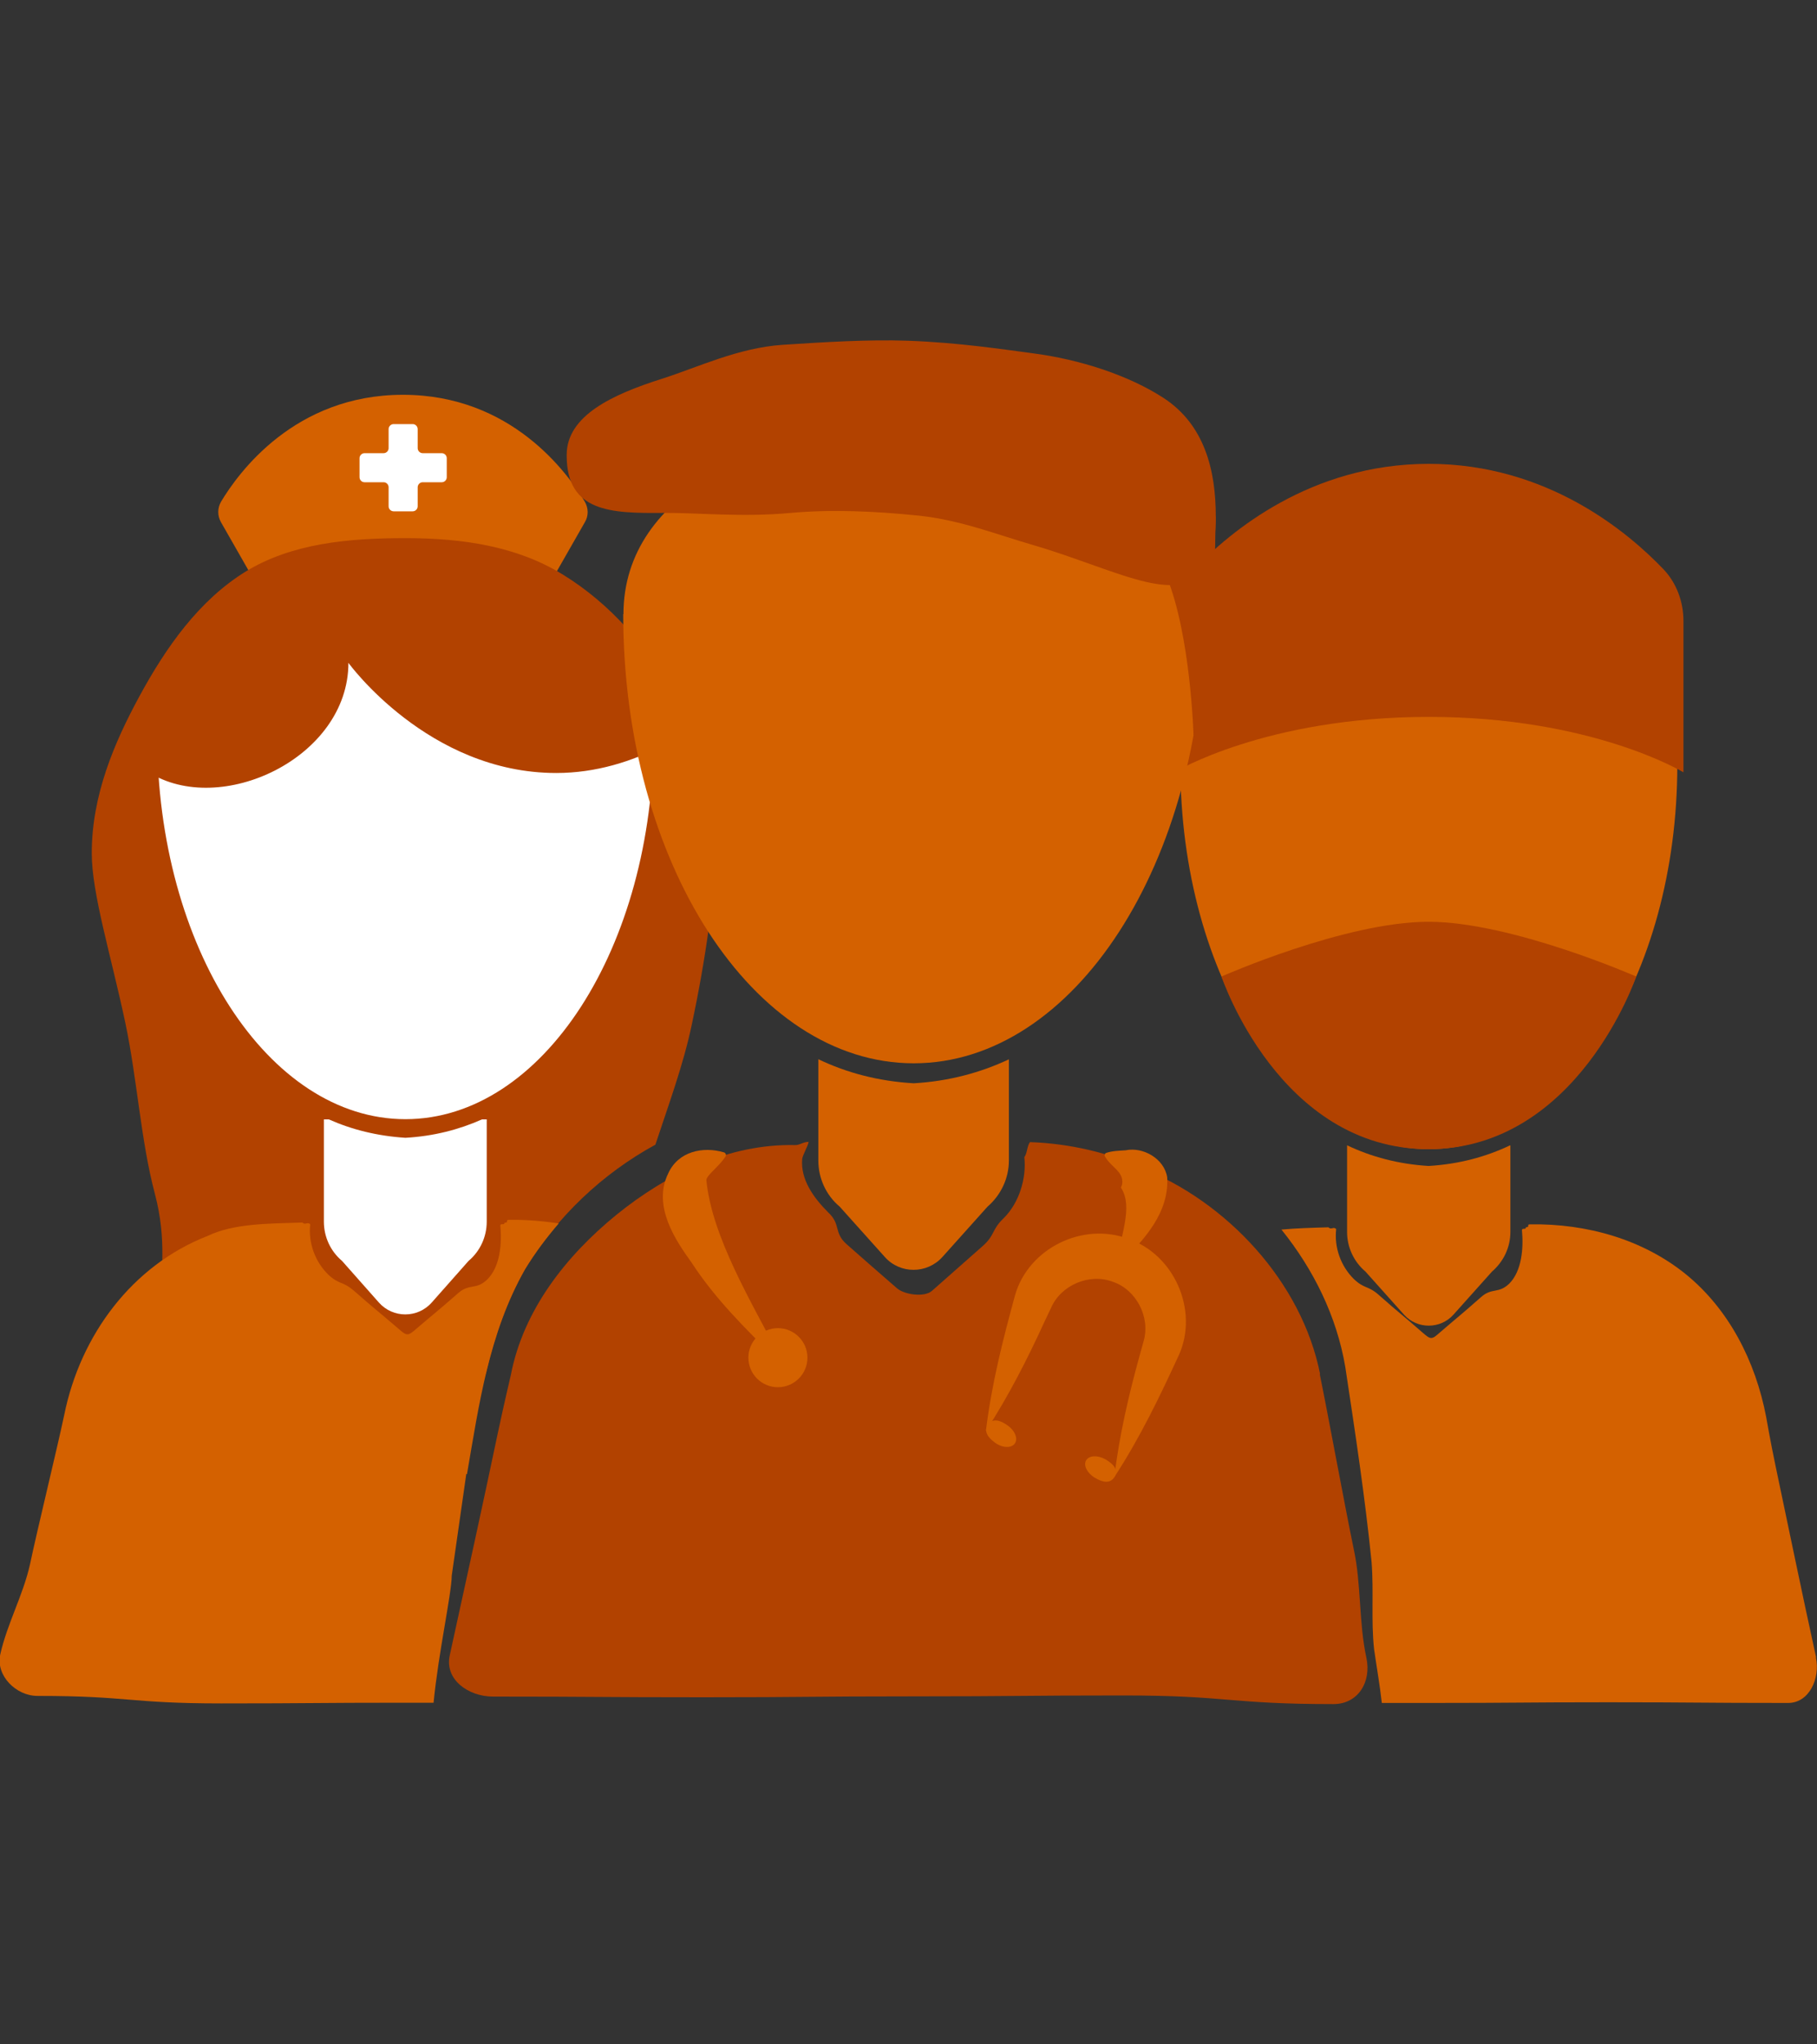<?xml version="1.0" encoding="UTF-8"?>
<svg id="About_Us" data-name="About Us" xmlns="http://www.w3.org/2000/svg" viewBox="0 0 80 90">
  <rect x="0" y="0" width="80" height="90" fill="#333333" stroke="none"/>
  <defs>
    <style>
      .cls-1 {
        fill: none;
      }

      .cls-2 {
        fill: #b24200;
      }

      .cls-3 {
        fill: #fff;
      }

      .cls-4 {
        fill: #d46100;
      }
    </style>
  </defs>
  <g>
    <path class="cls-4" d="M51.97,33.67c0,9.34,4.9,16.92,10.94,16.92s10.94-7.57,10.94-16.92c0-9.34-21.88-9.34-21.88,0Z"/>
    <path class="cls-4" d="M66.5,50.43v3.81c0,.67-.3,1.3-.81,1.74l-1.7,1.9c-.58.64-1.59.64-2.17,0l-1.7-1.9c-.51-.43-.81-1.07-.81-1.74v-3.82c1.07.51,2.27.83,3.59.91,1.33-.08,2.52-.4,3.59-.91Z"/>
    <path class="cls-2" d="M74.12,34s-4.02-2.44-11.21-2.44-11.21,2.44-11.21,2.44v-6.66c0-.86.32-1.68.88-2.28,1.56-1.64,5.12-4.64,10.33-4.64s8.77,3.01,10.33,4.64c.57.6.88,1.42.88,2.28v6.66Z"/>
    <path class="cls-2" d="M62.89,50.59c-6.58,0-9.11-7.6-9.11-7.6,0,0,5.44-2.41,9.11-2.41s9.15,2.41,9.15,2.41c0,0-2.57,7.6-9.15,7.6Z"/>
    <path class="cls-4" d="M79.96,72.96c-.62-2.82-1.21-5.7-1.78-8.4-.23-1.09-.42-2.19-.42-2.19-.47-2.45-1.64-4.73-3.53-6.27-1.9-1.54-4.37-2.24-6.86-2.2-.18,0,.02.12-.19.13.01.13-.18,0-.17.14.07.77,0,1.79-.57,2.35-.48.45-.75.15-1.24.59-.95.84-.96.82-1.92,1.65-.27.24-.36.15-.64-.09-.95-.83-.97-.81-1.92-1.65-.49-.44-.64-.26-1.12-.72-.58-.58-.86-1.4-.77-2.19-.11-.13-.22.05-.34-.08-.71.02-1.41.04-2.07.1,1.41,1.75,2.43,3.81,2.81,6.04.43,2.85.87,5.73,1.16,8.61.1,1.3-.03,2.56.11,3.83.11.77.25,1.56.34,2.36.56,0,1.22,0,2.07,0,3.96,0,3.96-.03,7.91-.03s3.96.03,7.91.03c.93,0,1.42-1.09,1.22-2Z"/>
  </g>
  <g>
    <path class="cls-4" d="M23.79,26.44h-12.09l-1.97-3.45c-.16-.28-.16-.62,0-.9.76-1.27,3.24-4.71,8.01-4.71s7.25,3.44,8.01,4.71c.16.28.17.62,0,.9l-1.97,3.45Z"/>
    <g>
      <path class="cls-1" d="M34.87,48.67c.05,0,.1,0,.15,0,.03,0-.1,0-.15,0Z"/>
      <path class="cls-2" d="M28.86,50.38c.57-1.73,1.23-3.51,1.6-5.28.63-2.97,1.01-5.75,1.01-7.54,0-2.54-.68-4.91-1.8-6.97-1.18-2.16-2.83-4.03-4.88-5.29-2.02-1.25-4.42-1.61-6.94-1.61s-5,.23-7.03,1.47c-2.05,1.26-3.51,3.33-4.68,5.49-1.12,2.06-2.1,4.37-2.1,6.91,0,1.79.85,4.5,1.48,7.48.52,2.46.68,5.19,1.3,7.52,1.08,4.1-1.17,5.74,2.44,6.94,4.12,1.38,4.24.64,8.58.64,1.6,0,2.65.18,3.55.34.38-1.59.89-3.14,1.73-4.61,1.41-2.32,3.4-4.2,5.74-5.48Z"/>
    </g>
    <path class="cls-3" d="M6.92,32.37c0,9.33,4.89,16.9,10.93,16.9,6.04,0,10.93-7.57,10.93-16.9,0-9.33-21.86-9.33-21.86,0Z"/>
    <path class="cls-2" d="M6.49,32.28c0-9.7,22.72-9.7,22.72,0v.53c-1.37.71-2.97,1.22-4.72,1.22-5.64,0-9.15-4.85-9.15-4.85,0,4.2-5.66,6.82-8.8,4.81l-.05-1.71Z"/>
    <path class="cls-3" d="M21.22,49.28h.21v4.5c0,.67-.29,1.3-.8,1.73l-1.62,1.83c-.62.7-1.71.7-2.33,0l-1.62-1.83c-.51-.43-.8-1.06-.8-1.73v-4.5h.22c1.01.45,2.13.73,3.37.81,1.24-.07,2.36-.36,3.37-.81Z"/>
    <path class="cls-4" d="M20.56,64.9c.53-3.06.96-6.21,2.56-9.03.44-.72.94-1.38,1.48-2.01-.72-.11-1.45-.17-2.19-.16-.18,0,.02.13-.2.13.01.13-.19,0-.18.13.07.78,0,1.81-.59,2.38-.49.46-.77.15-1.27.59-.97.85-.98.83-1.96,1.67-.28.24-.37.15-.66-.1-.98-.84-.99-.82-1.96-1.67-.5-.44-.65-.26-1.14-.72-.59-.58-.88-1.41-.79-2.21-.12-.13-.23.05-.34-.08-1.54.05-3.03.04-4.18.59-3.33,1.3-5.6,4.37-6.31,7.87-.3,1.43-1.2,5.11-1.51,6.59-.3,1.35-1.01,2.62-1.31,3.97-.2.92.69,1.82,1.64,1.82,4.04,0,4.04.33,8.09.33s4.04-.03,8.09-.03c.47,0,.89,0,1.26,0,.21-2.18.79-4.78.8-5.6,0,0,.64-4.47.64-4.47Z"/>
    <path class="cls-3" d="M18.39,19.73v-.84c0-.12-.1-.22-.22-.22h-.84c-.12,0-.22.1-.22.22v.84c0,.12-.1.22-.22.22h-.84c-.12,0-.22.1-.22.22v.84c0,.12.1.22.22.22h.84c.12,0,.22.1.22.22v.84c0,.12.1.22.22.22h.84c.12,0,.22-.1.22-.22v-.84c0-.12.1-.22.22-.22h.84c.12,0,.22-.1.22-.22v-.84c0-.12-.1-.22-.22-.22h-.84c-.12,0-.22-.1-.22-.22Z"/>
  </g>
  <g>
    <g>
      <path class="cls-4" d="M27.44,27.04c0,10.92,5.72,19.77,12.79,19.77,7.06,0,12.79-8.85,12.79-19.77,0-10.92-25.57-10.92-25.57,0Z"/>
      <path class="cls-2" d="M24.95,20.05c0,2.5,1.95,2.55,4.25,2.53,1.55-.01,3.48.2,5.62,0,1.78-.16,3.69-.08,5.63.12,1.83.19,3.46.84,5.02,1.29,1.95.57,3.65,1.32,5,1.63,2.14.49,3.06-.29,3.06-2.88,0-2.03-.49-4.04-2.3-5.22-1.52-.99-3.68-1.7-5.78-1.97-1.22-.16-3.23-.47-5.48-.55-1.74-.06-3.68.06-5.51.18-1.96.13-3.76,1-5.3,1.49-2.18.69-4.21,1.62-4.21,3.36Z"/>
      <path class="cls-2" d="M53.52,22.75s-.02,7.93-.97,9.65c0,0-.12-4.45-1.2-7.05-1.08-2.6,2.17-2.6,2.17-2.6Z"/>
      <path class="cls-2" d="M58.12,60.48c-.81-4.05-4.1-7.58-7.91-9.08-1.32-.63-3.09-1.06-4.86-1.12-.13.15-.12.5-.25.66.1.92-.22,2-.9,2.68-.56.53-.37.74-.95,1.25q-1.11.98-2.22,1.96c-.33.29-1.2.17-1.53-.11q-1.12-.97-2.23-1.95c-.57-.51-.24-.87-.8-1.39-.66-.66-1.23-1.46-1.15-2.36.01-.15.27-.6.28-.75-.25,0-.39.15-.6.14-2.91-.06-5.64,1.27-7.86,3.07-2.21,1.8-4.1,4.19-4.65,7.06,0,0-.3,1.27-.57,2.54-.66,3.15-1.4,6.51-2.12,9.8-.23,1.06.82,1.81,1.91,1.81,4.62,0,4.62.03,9.25.03s4.62-.04,9.25-.04,4.63-.04,9.25-.04c4.63,0,4.63.38,9.25.38,1.09,0,1.68-.98,1.45-2.04-.34-1.57-.22-3.24-.56-4.8-.36-1.72-1.15-6.02-1.49-7.67Z"/>
      <path class="cls-4" d="M44.42,46.63v4.46c0,.78-.35,1.52-.94,2.03l-1.99,2.22c-.68.75-1.86.75-2.53,0l-1.99-2.22c-.6-.5-.94-1.25-.94-2.03v-4.46c1.25.6,2.65.97,4.2,1.06,1.55-.09,2.95-.47,4.2-1.06Z"/>
    </g>
    <path class="cls-4" d="M34.17,59.83c-1.35-1.34-2.67-2.63-3.73-4.26-.67-.93-1.73-2.47-1.02-3.91.44-.98,1.54-1.2,2.45-.93.08.02.12.12.07.19-.29.44-.8.79-.84,1.02.23,2.5,2.02,5.44,3.22,7.77.05.1-.08.2-.16.12h0Z"/>
    <path class="cls-4" d="M49.22,55.44c.09-1,.68-2.28.15-3.13-.04-.06.03-.08.04-.21.06-.52-.47-.7-.75-1.17-.04-.05-.03-.13.03-.17.29-.1.59-.1.87-.12.76-.16,1.7.36,1.83,1.19.09,1.55-1,2.73-1.99,3.71-.07.07-.19,0-.18-.09h0Z"/>
    <circle class="cls-4" cx="34.25" cy="59.77" r="1.3"/>
    <g>
      <path class="cls-4" d="M43.41,62.98c.25-2.06.75-4.02,1.29-5.99.6-2.04,2.98-3.21,4.98-2.45,2.02.69,3.09,3.13,2.24,5.08-.85,1.85-1.73,3.68-2.86,5.41.22-1.83.63-3.59,1.11-5.33l.18-.65c.31-1.06-.32-2.27-1.35-2.62-1.02-.39-2.28.13-2.72,1.14,0,0-.29.61-.29.61-.75,1.64-1.57,3.25-2.57,4.8h0Z"/>
      <path class="cls-4" d="M44.36,62.75c.33.23.47.59.32.8s-.54.2-.86-.03-.52-.5-.32-.8.54-.2.86.03Z"/>
      <path class="cls-4" d="M48.68,64.25c-.35-.2-.73-.18-.86.04s.05.57.39.77.67.27.86-.04-.05-.57-.39-.77Z"/>
    </g>
  </g>
</svg>